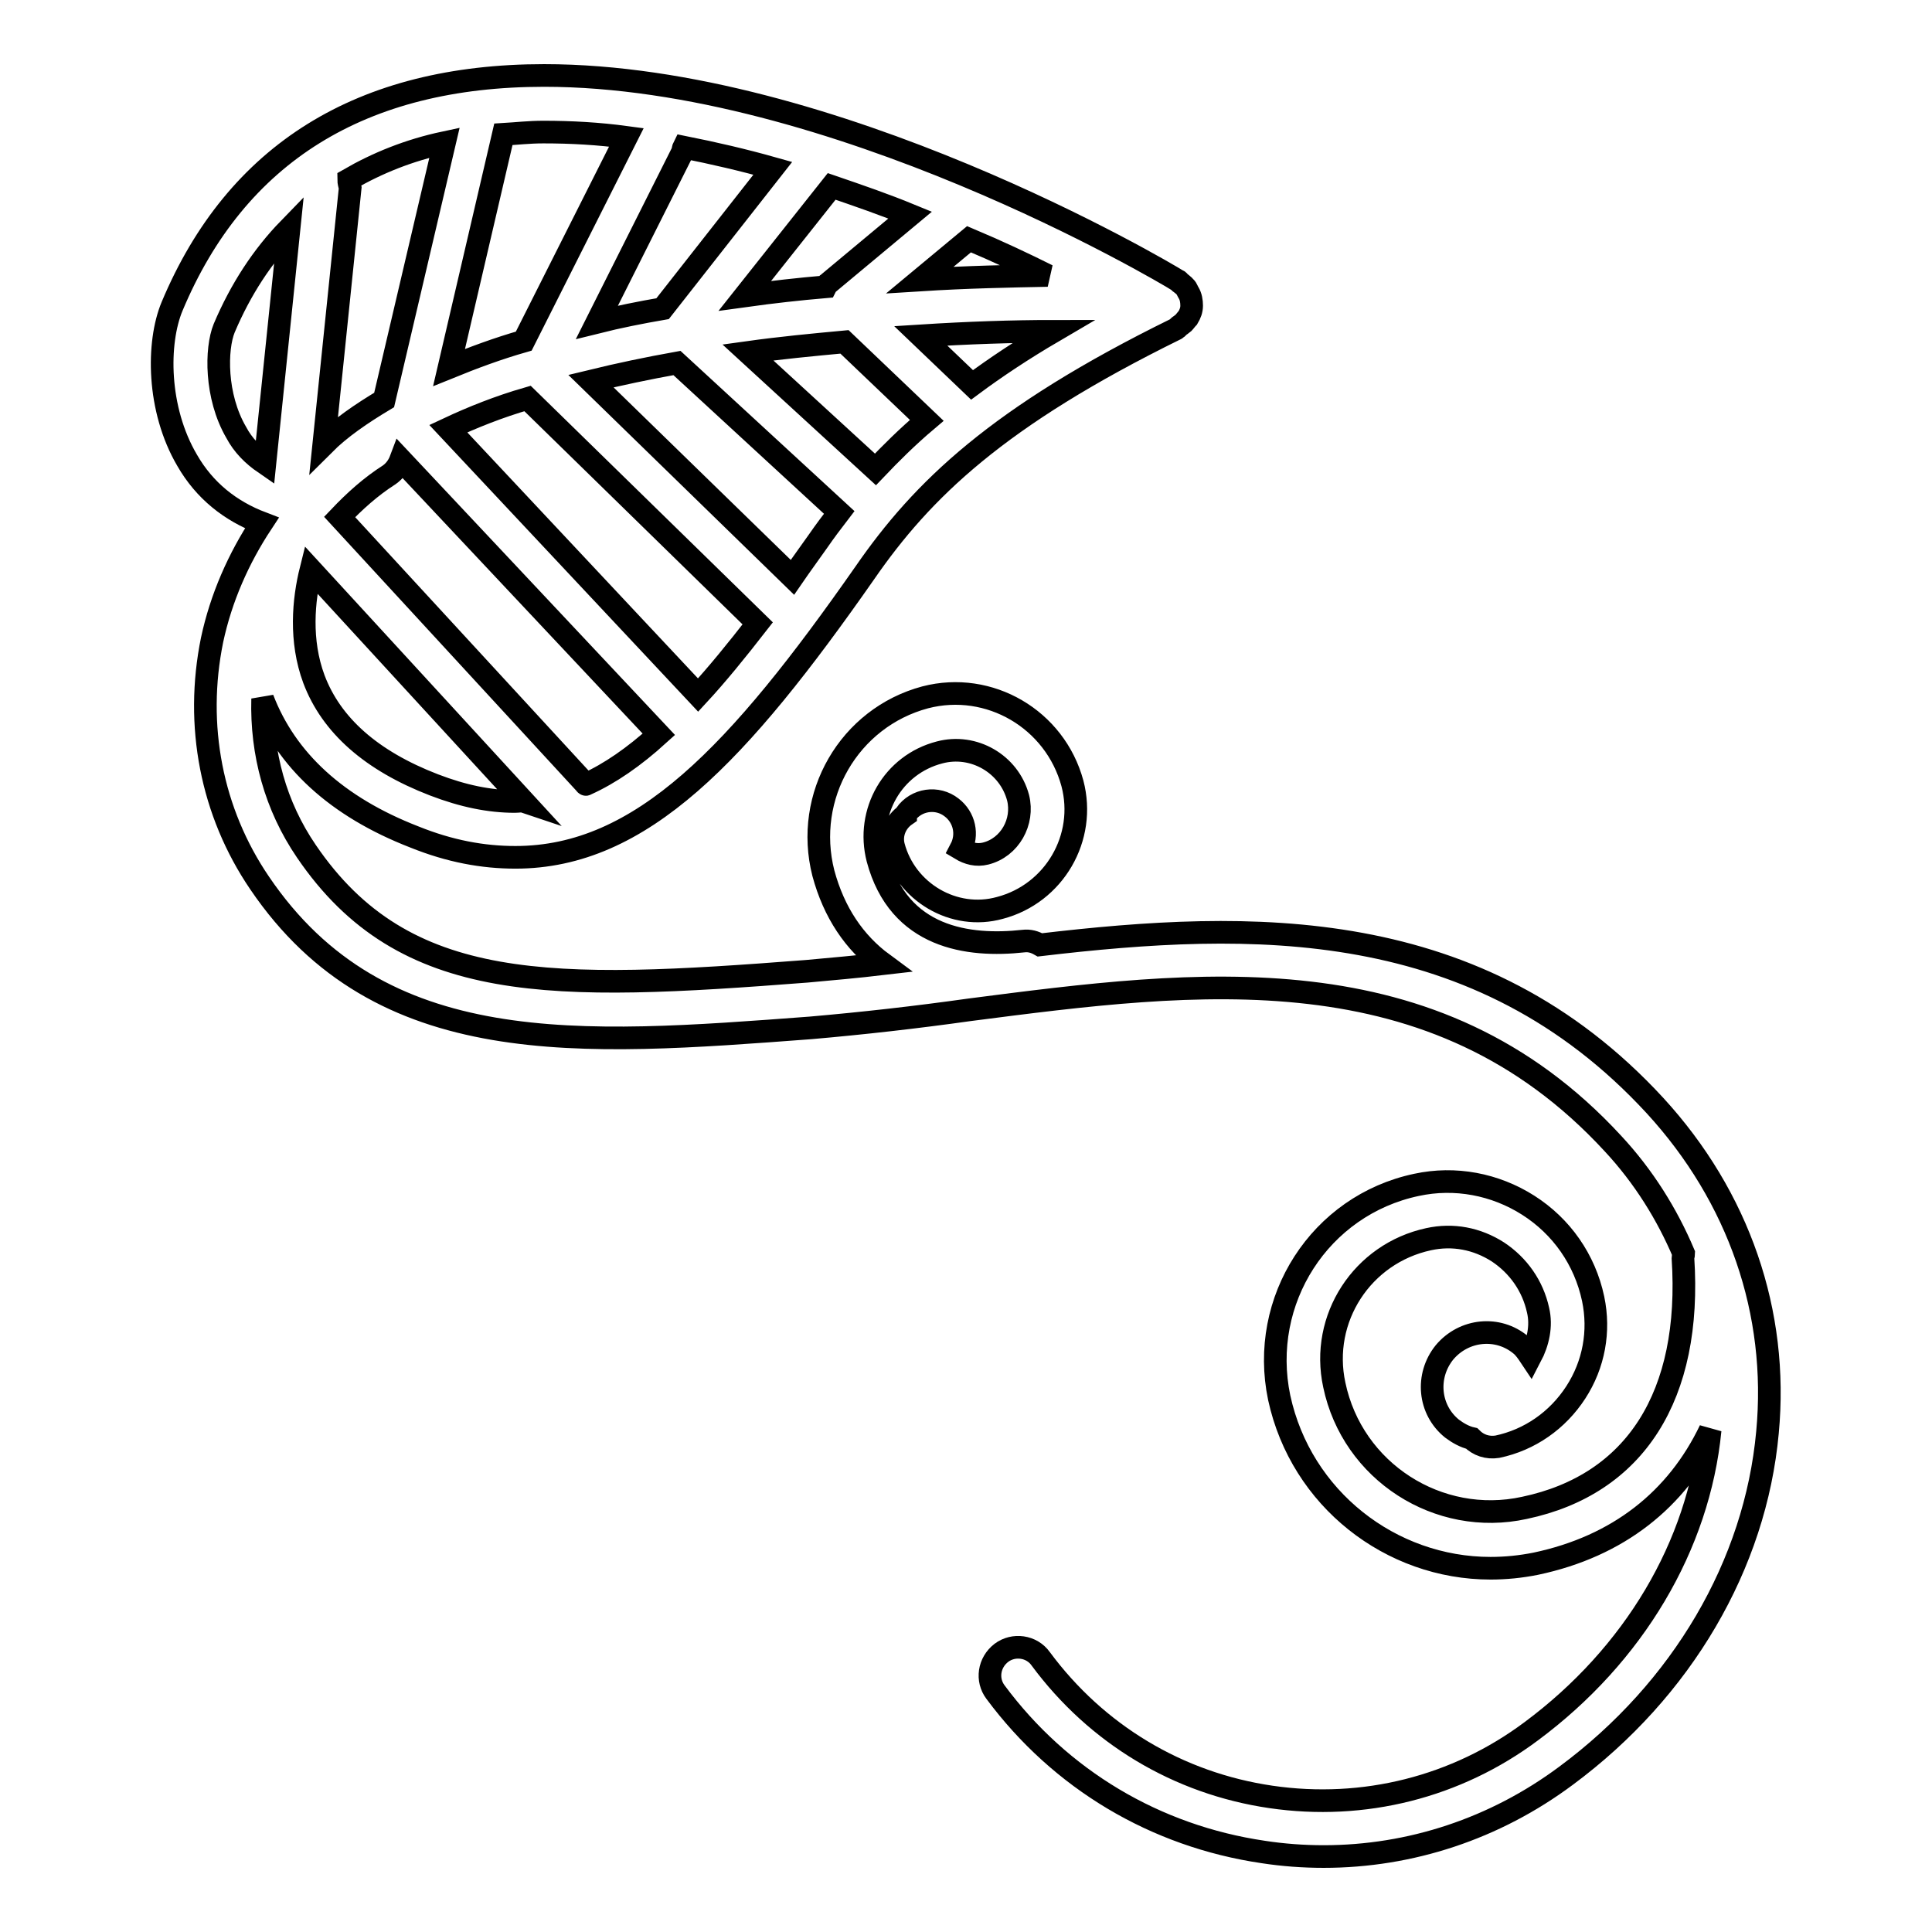 <?xml version="1.0" encoding="utf-8"?>
<!-- Svg Vector Icons : http://www.onlinewebfonts.com/icon -->
<!DOCTYPE svg PUBLIC "-//W3C//DTD SVG 1.1//EN" "http://www.w3.org/Graphics/SVG/1.1/DTD/svg11.dtd">
<svg version="1.1" xmlns="http://www.w3.org/2000/svg" xmlns:xlink="http://www.w3.org/1999/xlink" x="0px" y="0px" viewBox="0 0 256 256" enable-background="new 0 0 256 256" xml:space="preserve">
<g><g><g><path stroke-width="3" fill-opacity="0" stroke="#000000"  d="M219.3,146.5c-23.4-25.4-53.5-24.6-81.5-21.3c-0.7-0.4-1.4-0.6-2.2-0.5c-7.3,0.8-16.5-0.4-19.3-10.9c-1.6-6.2,2-12.5,8.2-14.1c4.5-1.2,9.2,1.5,10.4,6c0.8,3.2-1.1,6.6-4.3,7.4c-1.2,0.3-2.3,0-3.3-0.6c1-1.9,0.5-4.2-1.2-5.5c-1.9-1.5-4.7-1.1-6.1,0.9c0,0,0,0.1,0,0.1c-1.3,0.9-2,2.5-1.6,4.1c1.6,6.1,8,9.9,14.1,8.2c7.2-1.9,11.5-9.3,9.6-16.5c-2.3-8.5-11-13.6-19.5-11.4c-10.1,2.7-16.1,13.1-13.5,23.3c1.4,5.2,4.1,9.2,7.9,12c-3.4,0.4-6.8,0.7-10.1,1c-33.7,2.6-53.3,3.2-66.3-15.9c-4.1-6-6-13-5.8-20.2c3.1,8.1,9.8,14.3,20.1,18.3c4.7,1.9,9.1,2.7,13.4,2.7l0,0c16.7,0,29.6-13.8,46.3-37.7c7.6-11,17.6-20.7,41.2-32.3c0.2-0.1,0.4-0.4,0.6-0.5c0.1-0.1,0.3-0.2,0.4-0.3c0.2-0.2,0.4-0.5,0.6-0.7c0.3-0.5,0.5-1,0.5-1.6c0-0.6-0.1-1.2-0.4-1.7c-0.1-0.2-0.2-0.3-0.2-0.4c-0.2-0.4-0.6-0.7-1-1c-0.1-0.1-0.1-0.2-0.2-0.2C154.2,36,110.3,10,72.1,10c-24.2,0-40.8,10.3-49.3,30.6c-2,4.8-2,13.6,2,20.4c2.3,4,5.7,6.7,9.9,8.3c-3.1,4.7-5.4,9.9-6.6,15.5c-2.3,11.3-0.1,22.8,6.3,32.2c16,23.6,42.4,21.5,73,19.2c6.9-0.6,14-1.4,21.1-2.4c30.2-3.9,61.5-8,85.2,17.7c4.1,4.4,7.2,9.4,9.4,14.6c0,0.2-0.1,0.4-0.1,0.6c1.2,18.2-6.3,30-21,33.1c-11.4,2.5-22.8-4.8-25.2-16.3c-1.9-8.8,3.7-17.4,12.5-19.3c3.2-0.7,6.4-0.1,9.2,1.7c2.7,1.8,4.6,4.5,5.3,7.7c0.5,2.1,0,4.3-1,6.2c-0.4-0.6-0.8-1.2-1.3-1.6c-3-2.5-7.5-2.1-10.1,1c-2.5,3.1-2.1,7.6,1,10.1c0.8,0.6,1.7,1.1,2.6,1.3c0.9,0.9,2.1,1.3,3.4,1.1c4.3-0.9,8-3.5,10.4-7.2c2.4-3.7,3.2-8.1,2.3-12.4c-1.1-5.2-4.2-9.6-8.6-12.4c-4.4-2.8-9.7-3.8-14.8-2.7c-12.8,2.7-20.9,15.3-18.2,28.2c2.9,13.4,14.8,22.6,28,22.6c2,0,4-0.2,6-0.6c10.9-2.3,18.7-8.5,23.1-17.7c-1.5,15.3-10.1,29.8-23.7,39.9c-9.9,7.4-22.2,10.5-34.5,8.7c-12.3-1.8-23.1-8.3-30.5-18.3c-1.2-1.7-3.6-2-5.2-0.8c-1.7,1.3-2,3.6-0.8,5.2c8.6,11.6,21.2,19.1,35.5,21.2c2.6,0.4,5.3,0.6,8,0.6c11.5,0,22.7-3.7,32.1-10.7c15.4-11.4,25.1-28,26.7-45.5C235.7,173.9,230.4,158.6,219.3,146.5z M46.2,23.8c3.8-2.2,8-3.9,12.7-4.9l-8,34.1c-3,1.8-5.8,3.7-8,5.9l3.5-34C46.3,24.5,46.2,24.1,46.2,23.8z M77.6,103.9L45,68.5c2-2.1,4.1-4,6.6-5.6c0.7-0.5,1.2-1.2,1.5-2l34.2,36.4c-3.3,3-6.5,5.2-9.6,6.6C77.6,104,77.6,103.9,77.6,103.9z M68.2,106.2c-3.3,0-6.8-0.7-10.7-2.2c-8.3-3.2-13.6-7.9-15.9-14c-1.9-5.1-1.4-10.5-0.4-14.5l28.2,30.7C69.1,106.1,68.7,106.2,68.2,106.2L68.2,106.2z M92.5,92.1L59.4,56.8c3.2-1.5,6.7-2.9,10.5-4l30.5,29.8C97.6,86.2,95,89.4,92.5,92.1z M90.6,19.5c4,0.8,7.9,1.7,11.8,2.8L87.8,40.9c-2.9,0.5-5.9,1.1-8.7,1.8l11.4-22.7C90.5,19.8,90.5,19.7,90.6,19.5z M120.6,28.5l-10.8,9c-0.2,0.1-0.3,0.3-0.4,0.5c-3.5,0.3-7.1,0.7-10.7,1.2l11.5-14.5C113.7,25.9,117.2,27.1,120.6,28.5z M138.8,36.5c-4.9,0.1-10.6,0.2-16.9,0.6l6.5-5.4C132.2,33.3,135.8,35,138.8,36.5z M128.8,51l-6.8-6.5c6.3-0.4,12.2-0.6,17.6-0.6C135.5,46.3,131.9,48.7,128.8,51z M116,62.2L99.1,46.7c4.3-0.6,8.5-1,12.8-1.4l10.9,10.4C120.2,57.9,118,60.1,116,62.2z M105,76.5l-26.7-26c3.7-0.9,7.5-1.7,11.4-2.4l21.5,19.8c-1,1.3-1.9,2.5-2.8,3.8C107.2,73.4,106.1,74.9,105,76.5z M83,18.2l-13.6,27c-3.5,1-6.7,2.2-9.9,3.5l7.2-30.9c1.7-0.1,3.4-0.3,5.3-0.3C75.7,17.5,79.3,17.7,83,18.2z M31.3,57.3c-2.8-4.8-2.7-11.1-1.6-13.8c2.2-5.2,5.1-9.6,8.6-13.2l-3.2,31.1C33.5,60.3,32.2,59,31.3,57.3z"/></g><g></g><g></g><g></g><g></g><g></g><g></g><g></g><g></g><g></g><g></g><g></g><g></g><g></g><g></g><g></g></g></g>
</svg>